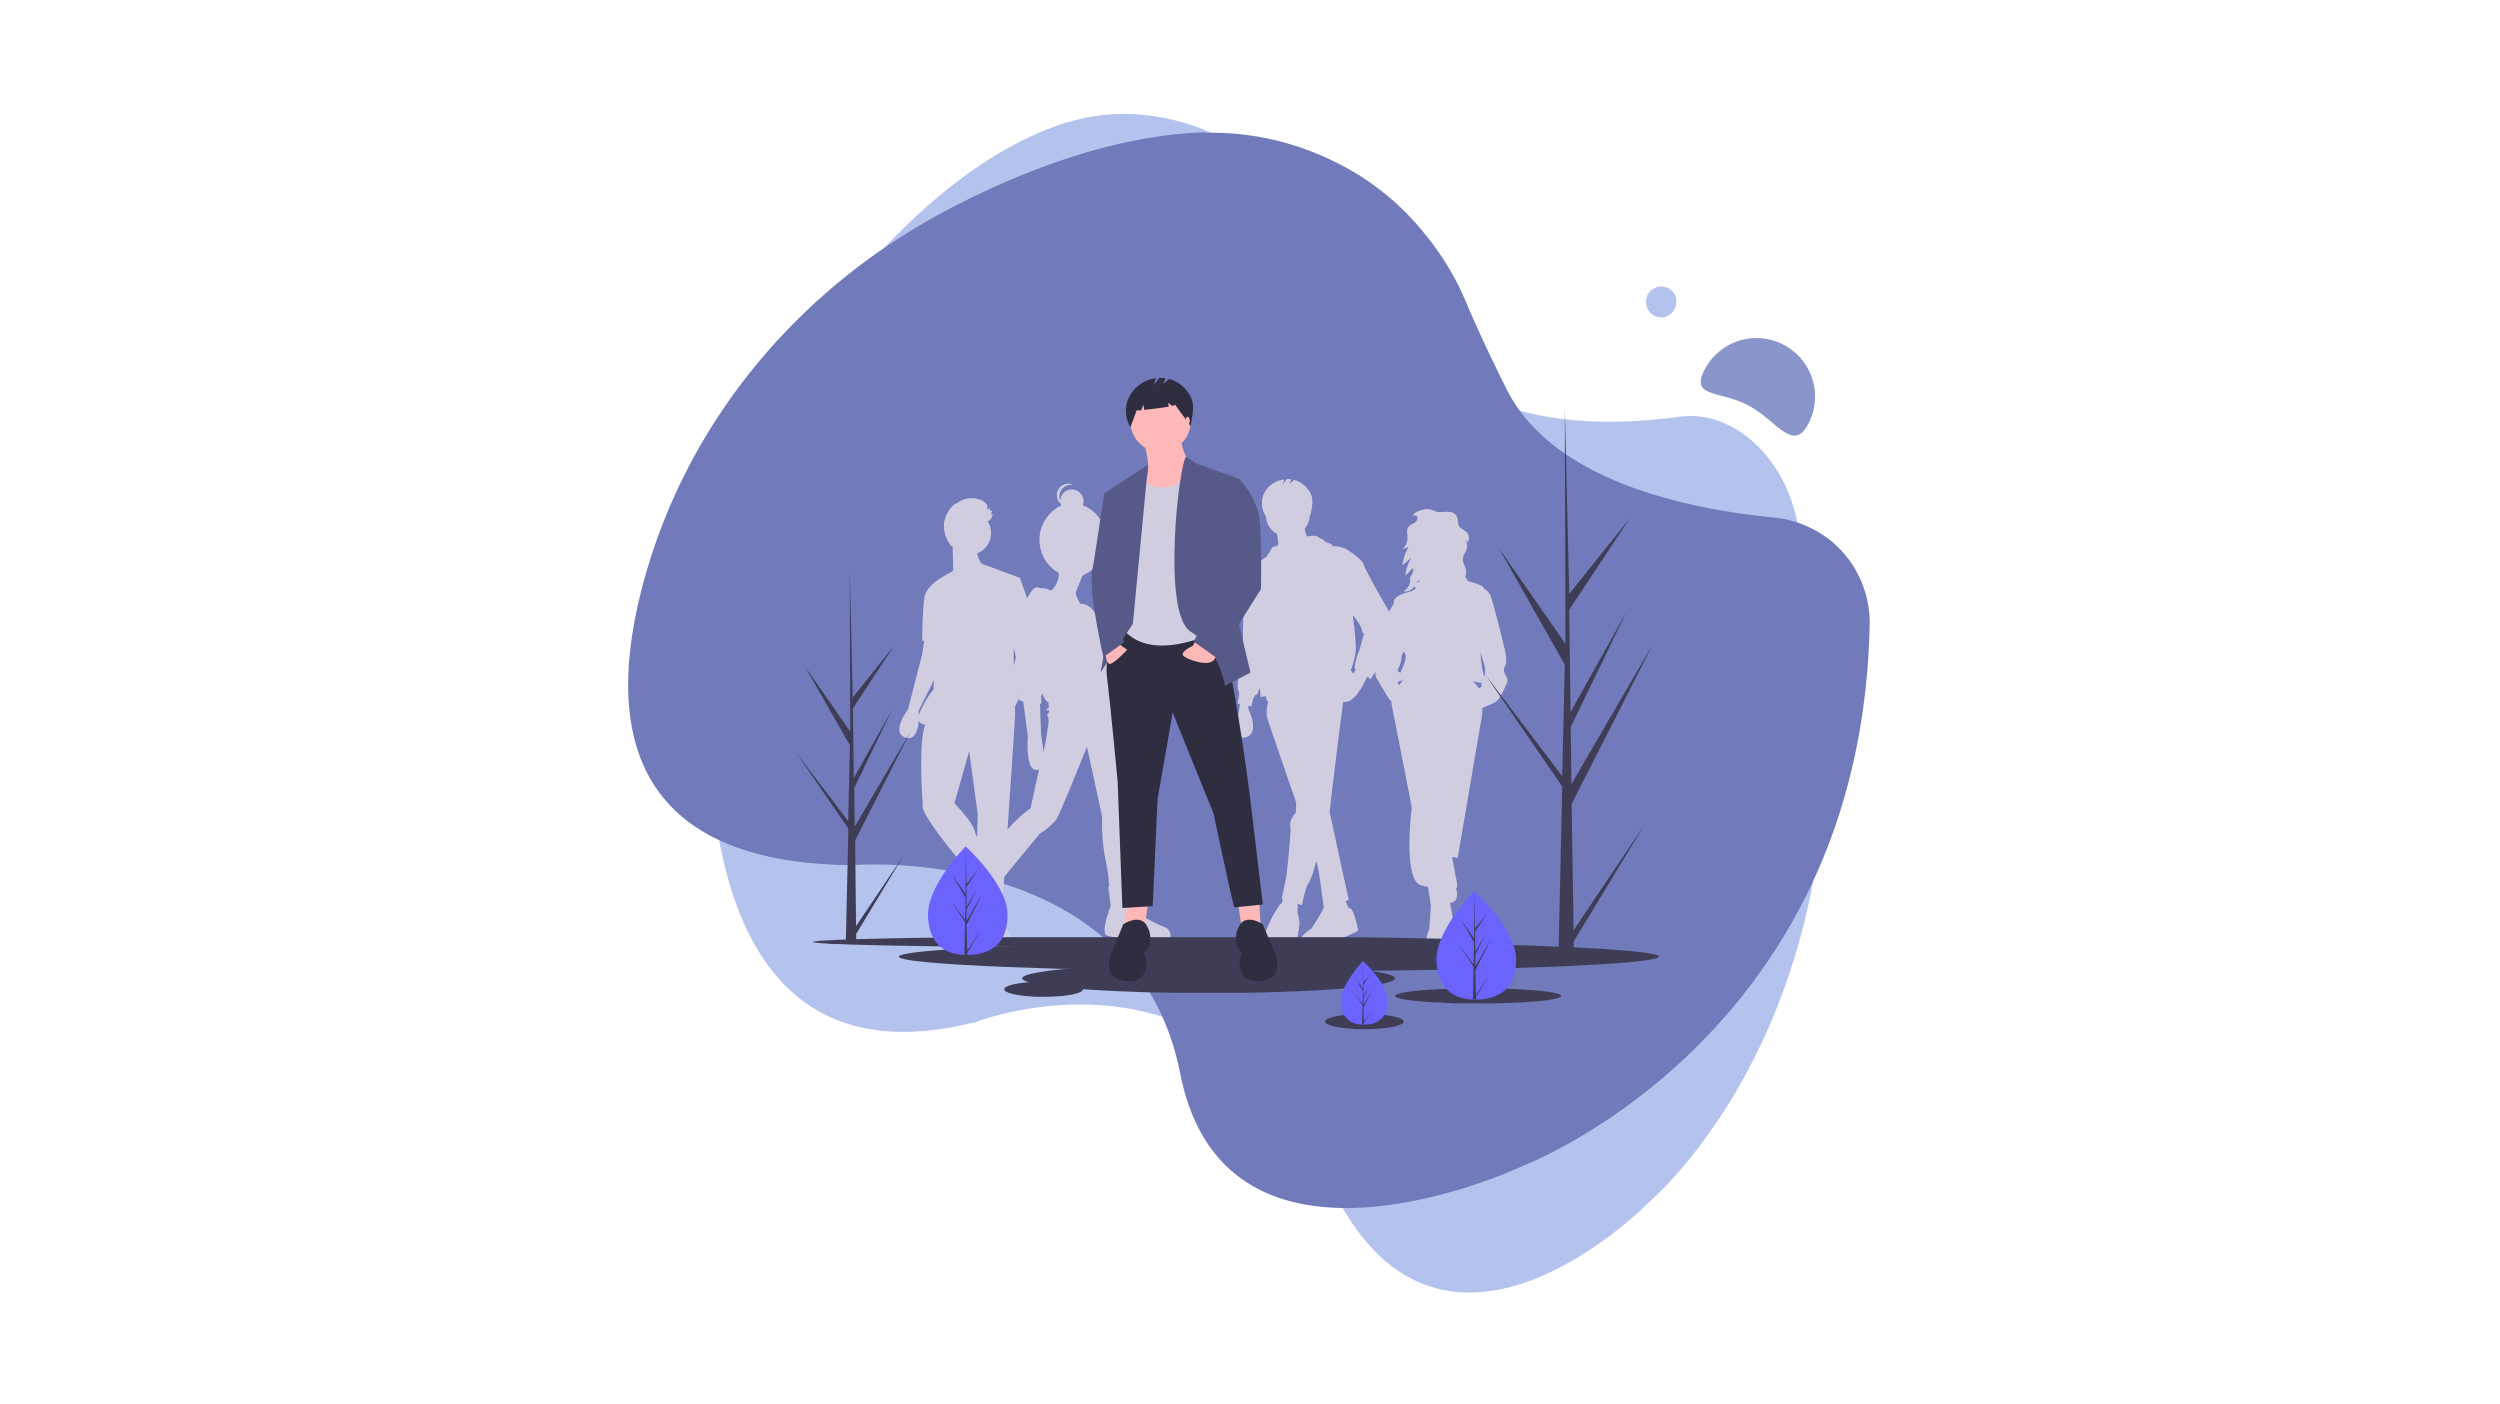 <svg xmlns="http://www.w3.org/2000/svg" xmlns:xlink="http://www.w3.org/1999/xlink" id="Livello_1" data-name="Livello 1" viewBox="0 0 443.81 249.33"><defs><style>.cls-1{fill:none;}.cls-2{clip-path:url(#clip-path);}.cls-3{clip-path:url(#clip-path-2);}.cls-4{fill:#b4c3ee;}.cls-5{clip-path:url(#clip-path-3);}.cls-6{fill:#717aba;}.cls-7{fill:#8a96cb;}.cls-8{fill:#d0cde1;}.cls-9{fill:#3f3d56;}.cls-10{clip-path:url(#clip-path-4);}.cls-11{fill:#ffb8b8;}.cls-12{fill:#2f2e41;}.cls-13{fill:#575a89;}.cls-14{clip-path:url(#clip-path-5);}.cls-15{fill:#6c63ff;}.cls-16{clip-path:url(#clip-path-6);}.cls-17{clip-path:url(#clip-path-7);}</style><clipPath id="clip-path" transform="translate(-0.43 0)"><rect class="cls-1" x="0.43" width="443.81" height="249.33"></rect></clipPath><clipPath id="clip-path-2" transform="translate(-0.43 0)"><rect class="cls-1" x="125.33" y="20.1" width="200" height="209.44"></rect></clipPath><clipPath id="clip-path-3" transform="translate(-0.43 0)"><rect class="cls-1" x="111.93" y="22.67" width="220.41" height="192"></rect></clipPath><clipPath id="clip-path-4" transform="translate(-0.43 0)"><rect class="cls-1" x="234.67" y="180" width="16" height="2.72"></rect></clipPath><clipPath id="clip-path-5" transform="translate(-0.43 0)"><rect class="cls-1" x="200" y="67.03" width="13.33" height="8.97"></rect></clipPath><clipPath id="clip-path-6" transform="translate(-0.43 0)"><rect class="cls-1" x="302.67" y="74.67" width="0.66" height="1.33"></rect></clipPath><clipPath id="clip-path-7" transform="translate(-0.43 0)"><rect class="cls-1" x="141.76" y="100" width="20.91" height="68"></rect></clipPath></defs><title>Best MSP Software 2024</title><g class="cls-2"><path class="cls-1" d="M.43,0H444.24V249.33H.43Z" transform="translate(-0.43 0)"></path><path class="cls-1" d="M.43,0H444.24V249.33H.43Z" transform="translate(-0.43 0)"></path></g><g class="cls-3"><path class="cls-4" d="M189.77,21.74c-13.85,4.37-26.15,15-35.88,26.13C135.43,69,125,99.24,126.31,132.3c1.12,29.2,10.84,58.48,47.43,49.1,0,0,42.61-16.62,62.16,27.39s57.87,4.06,57.87,4.06,46.09-39.48,25.34-121.76c-2.75-10.93-11.72-18.35-20.5-17.11-14.54,2-36.54,1.9-48.41-14.19-4.67-6.32-8.09-11.26-10.61-15.09-12.43-19-32.3-28.42-49.86-22.92Z" transform="translate(-0.43 0)"></path></g><g class="cls-5"><path class="cls-6" d="M214.36,23.48c-16,.53-32.17,6.65-45.7,13.76-25.72,13.5-45.46,36.48-53.54,64.5C108,126.45,110,153.17,151.6,153.59c0,0,50.17-4.25,58.35,37s60.55,16.5,60.55,16.5,60.38-22.62,61.84-96.26a18.61,18.61,0,0,0-.28-3.49,19,19,0,0,0-.91-3.38,19.84,19.84,0,0,0-1.52-3.15,18.31,18.31,0,0,0-2.08-2.8A17.49,17.49,0,0,0,325,95.65,18.79,18.79,0,0,0,322,93.79a19.21,19.21,0,0,0-3.25-1.27,18.06,18.06,0,0,0-3.43-.65C299.29,90.3,275.9,85.19,267.84,69c-3.18-6.39-5.4-11.25-7-15a49.2,49.2,0,0,0-3.32-6.61,48.71,48.71,0,0,0-4.26-6A49.47,49.47,0,0,0,248.18,36a50.31,50.31,0,0,0-5.86-4.5A49.53,49.53,0,0,0,235.86,28a50.35,50.35,0,0,0-6.92-2.55,48.06,48.06,0,0,0-7.23-1.49,48.93,48.93,0,0,0-7.36-.38Z" transform="translate(-0.43 0)"></path></g><path class="cls-7" d="M303.08,65.55a10.77,10.77,0,0,1,1.13-1.71,11,11,0,0,1,1.44-1.45,11.37,11.37,0,0,1,1.69-1.14,11.6,11.6,0,0,1,1.89-.79,11.25,11.25,0,0,1,2-.4,9.93,9.93,0,0,1,2,0,9.69,9.69,0,0,1,2,.39,10.44,10.44,0,0,1,1.89.78,10.25,10.25,0,0,1,1.7,1.13,10.22,10.22,0,0,1,2.59,3.15,9.43,9.43,0,0,1,.78,1.88,10,10,0,0,1,.41,2,10.8,10.8,0,0,1,0,2,11.51,11.51,0,0,1-.39,2,11.07,11.07,0,0,1-.78,1.89c-2.69,5.1-5.55-.58-10.6-3.29S300.36,70.67,303.08,65.55Z" transform="translate(-0.43 0)"></path><path class="cls-4" d="M298,53.6a2.43,2.43,0,0,1-.2,1.07,2.7,2.7,0,0,1-1.45,1.47,2.66,2.66,0,0,1-2.07,0,2.81,2.81,0,0,1-1.45-3.6,2.86,2.86,0,0,1,.58-.88,2.65,2.65,0,0,1,.87-.58,2.75,2.75,0,0,1,1.06-.21,2.8,2.8,0,0,1,1.07.21,2.61,2.61,0,0,1,.86.58,2.86,2.86,0,0,1,.58.88A2.42,2.42,0,0,1,298,53.6Z" transform="translate(-0.43 0)"></path><path class="cls-8" d="M267.53,119.5c-.31-.78.13-1.17.3-1.86a10.27,10.27,0,0,0-.39-2.85s-1.81-7.48-2.38-9a2.68,2.68,0,0,0-1.26-1.33c0-.19-.09-.31-.16-.35a11.5,11.5,0,0,0-2.57-.94,4.52,4.52,0,0,0-.55-.75,1.66,1.66,0,0,0,.19-.91c0-.81-.67-1.54-.58-2.35.05-.62.51-1.13.68-1.72a1.94,1.94,0,0,0-.23-1.59l.38.4a1.37,1.37,0,0,0,.24-.88,1.43,1.43,0,0,0-.35-.85c-.4-.44-1.07-.61-1.39-1.13s-.15-1.24-.45-1.78c-.75-1.33-2.66-.39-3.81-.85a3,3,0,0,0-1.36-.38,5,5,0,0,0-1.32.25A2.64,2.64,0,0,0,251,91.77a.46.46,0,0,1,.12-.12.6.6,0,0,1,.9.12.58.58,0,0,1,.05.26,1.24,1.24,0,0,1-.7.87,2.64,2.64,0,0,0-.93.67c-.36.53-.15,1.24-.15,1.88a2.6,2.6,0,0,1-1,2.11l1.22-.5a9.24,9.24,0,0,0-1.13,3.3L251,99a7.09,7.09,0,0,0-1.08,3.22l1.32-1.36a.7.7,0,0,1,.09.35l-.14.53a3,3,0,0,1-.16.31,1.26,1.26,0,0,0-.24,1.19,2.61,2.61,0,0,1-1.22,1.75,2,2,0,0,0,1.94-.93,1.77,1.77,0,0,0,.21.32l.07.08-.2.13-.52.35s-3.41.69-3.19,2q0,.07,0,.18l-1,1.67-1.42,4.84a5.71,5.71,0,0,0-.61,2.2,10.73,10.73,0,0,1,0,2.08c0,1.17-.56,1.64,0,2.59s2.24,3.72,2.24,3.72l.37.27a2.07,2.07,0,0,0,0,.5c.35,1.73,3.59,18.28,3.59,18.28s-1.65,13.09,1.68,13.91l1.22.28.5,3.31-.3,4.19s-2.29,5.18,1.9,5.48,2.29-4.49,2.29-4.49a2.24,2.24,0,0,0,.26-1.34c0-.39-.4-2.39-.76-4.31,1.59-.19,1.29-1.88,1.08-2.62a.41.41,0,0,0,.19-.24,7.24,7.24,0,0,0-.26-1.8c-.16-.95-.45-2.47-.64-3.51l1,.17,4.36-25.58s0-.4,0-1a15.81,15.81,0,0,1,1.84-.81c1.42-.56,2-2.64,2.46-3.5S267.83,120.28,267.53,119.5Zm-15.48-16.29a.89.89,0,0,1,.48-.16c0,.2-.39.26-.68.37A1,1,0,0,1,252.05,103.21Zm-2.18,12.87c.35.58-.28,2.14-.85,3.37-.33-.28-.67-.19-.27-1a3.93,3.93,0,0,0,.47-1.64,1.62,1.62,0,0,1,.48-1.13A1.71,1.71,0,0,0,249.87,116.08Zm-1.31,5c.2-.08.5-.21.9-.35l-.63.89A.63.63,0,0,1,248.56,121.05Zm14,.56c-.26-.28-.47-.53-.65-.75l1,.28a1.07,1.07,0,0,0,.5,0c0,.31,0,.73,0,.73l-.48.33A3,3,0,0,0,262.56,121.61Zm1.34-1.5v0a4.05,4.05,0,0,0-.12-.5,19.24,19.24,0,0,1-.51-3.83l.81,2.75S264.11,119.93,263.9,120.11Z" transform="translate(-0.43 0)"></path><path class="cls-8" d="M247.14,108.76s-4.43-7.62-4.57-8.45S240.22,98,240.22,98a4.59,4.59,0,0,0-3.31-1c.5-.4-1.26-.68-1.4-1s-.55-.28-1.1-.69-1.94-.07-1.94-.07a5.15,5.15,0,0,1-.43-1.38,3.76,3.76,0,0,0,.91-2.5v0l.11.17c.26-1.56.72-2.85-.16-4.27a4.66,4.66,0,0,0-2.72-2.08l-.83.67.33-.78a4.57,4.57,0,0,0-.83,0l-.74,1,.31-.93A4.51,4.51,0,0,0,225.16,87a4.2,4.2,0,0,0,0,4.67,0,0,0,0,0,0,0,3.92,3.92,0,0,0,.59,1.82,3.83,3.83,0,0,0,1.39,1.32l.24,1.88a1.32,1.32,0,0,1-.77.34c-.42,0-.83,1.1-.83,1.1s-.24.12-.49.69a18.09,18.09,0,0,0-3.39,2.81,1.66,1.66,0,0,0-.83,1.77c.14,1.94,0,10.94,0,10.94s-1.24,7.62-.83,8.17-.14,2.36-.14,2.36l.42.09v.46s-1.25,5.8.69,5.54c3.18-.41.83-5.12.83-5.12v-.54l.55.12s.28-1.94.83-2.08c.2,0,.42-.56.63-1.22.13,1,.2,1.64.2,1.64l.87-.19.24.88a.64.64,0,0,0,.19.08l-.19,1a7.11,7.11,0,0,0,0,1.8c.07.35,2.64,7.82,5.17,15.13l-.05,1.77s-1.24,1.38-1,2.35-.69,9-.69,9l-.83,4,.21.07-.19.7a1.2,1.2,0,0,0-.43.34,22.69,22.69,0,0,0-2.49,4.85s-2.5,3.74,1.38,3.6,4.15-1.52,4.15-1.52.55-3.6.55-3.74-.27-1.57-.27-1.57l-.11-.12.07-1.72.73.22s.69-3.6,1.24-4a18.88,18.88,0,0,0,1.3-3.84c.6,1.73,1.18,7.72,1.37,8.26a1.22,1.22,0,0,0-.17.29,34.46,34.46,0,0,1-2.08,3.46s-4.43,2.64,0,3.33a7.7,7.7,0,0,0,3.74-.69c1.24-.83,4.56-2.08,4.56-2.35s-.83-4.36-1.66-3.91l-.55-1.28.55-.22L236.44,144a8.35,8.35,0,0,0,.18-1c0-.73,1.79-14.84,2.24-18.43,2,.57,3.85-3.59,3.85-3.59l.45-.82.65.41s.56-1.39,1.39-1.53,2.35-7.48,2.35-8.45A4.47,4.47,0,0,0,247.14,108.76Zm-6.45,10.85a3.88,3.88,0,0,0-.47-.6,18.25,18.25,0,0,0,.83-2.91c.27-1.52-.42-6.51-.42-6.51v-.33a9.44,9.44,0,0,1,1.54,2.41,1,1,0,0,0,.41.83l-.83,2.91a17.53,17.53,0,0,0-.69,2.07,6.65,6.65,0,0,0-.14,1.25l.19.12Z" transform="translate(-0.43 0)"></path><path class="cls-8" d="M183.79,111.32l.74-.16-3.05-8.59-6.57-2.42-.07.07a3.49,3.49,0,0,1-.9-2,3.87,3.87,0,0,0,.75-.4,3.78,3.78,0,0,0,.64-.56,3.72,3.72,0,0,0,.5-.68,3.88,3.88,0,0,0,.35-.78,3.39,3.39,0,0,0,.16-.83,4,4,0,0,0,0-.85,4.57,4.57,0,0,0-.2-.83,3.64,3.64,0,0,0-.39-.76c.55-.13.74-.62.92-1.21a2.05,2.05,0,0,0-.34-.07c.08-.2.17-.39.25-.58l-.44,0c0-.18.07-.36.11-.53l-.57.39a1.12,1.12,0,0,0-.2-1.12,2.34,2.34,0,0,0-1-.68,4.19,4.19,0,0,0-2.3-.22,4,4,0,0,0-2.08,1l0-.17A5.38,5.38,0,0,0,168,93a5.68,5.68,0,0,0,1.42,4.06.8.8,0,0,1,0-.15l.12.16.11,4.21-.28.24s-4.65,2.11-4.84,4.63c-.28,1.23-.41,7.6-.41,7.6h.38l-.38,2.49-2.5,9.7s-3.18,4.16-.41,5c1.72.52,2.21-1.48,2.33-3.06a1,1,0,0,0,1,.71h.14c-1.3,3.39-.42,14.4-.42,14.4-.69,1.38,7.48,10.94,7.48,10.94l.49-.27.11.22-.47.05v4.29s-1.24,4.29.42,5.13a1.2,1.2,0,0,0,1.31-.3c-.09,1.33-.2,3.31-.2,3.76,0,.69,1.79,1.94,1.79,1.94s.42,1.52,3.74,1.52.83-4,.83-4l-1.8-4s-.13.06-.54-.27l.14-1.6.82.07,1.11-16.21s1-14.41,1.1-16.62a13.78,13.78,0,0,0,0-2.13l4.07-8.4Zm-3,5.38-.41,1.45v-3.21ZM163.52,127c0-.51,0-.86,0-.86l2.71-5.41-.08,1.68A16.21,16.21,0,0,0,163.52,127Zm6.34,15.63,2.62-9.28L174,144.54l-.11,4.07a6.79,6.79,0,0,1-.45-1.16C173,145.79,169.86,142.6,169.86,142.6Z" transform="translate(-0.43 0)"></path><path class="cls-8" d="M207.3,164.64c-1.29-.53-3.81-1.68-4.12-2.29s-1.83-5.34-1.83-5.34l-.39,0c-.05-2.15-.27-10.48-.6-11.48,0,0,1.6-13.21-1.6-18.48l-.58-2.33a12.74,12.74,0,0,0,0-3.47c-.16-.46,1.75-1.9,1.22-2.82s-2-4-2-4a5,5,0,0,0-1.9-3.82s-.6-3.4-3.32-3.45c-.36-.65-.88-1.67-.72-2.12s.78-2,1.13-2.84a5.54,5.54,0,0,0,.53-.3,6.52,6.52,0,0,0,3.67-6,6.45,6.45,0,0,0-4.14-6.2,2,2,0,0,0,.13-.88,2,2,0,0,0-.26-.86,2,2,0,0,0-.6-.67,2,2,0,0,0-.82-.35,2.23,2.23,0,0,0-.89,0,2.17,2.17,0,0,0-.8.41,2.1,2.1,0,0,0-.54.71,2,2,0,0,0-.2.87,2,2,0,0,1-.15-1,1.72,1.72,0,0,1,.11-.5,1.88,1.88,0,0,1,.22-.45,2.44,2.44,0,0,1,.33-.39,3.44,3.44,0,0,1,.42-.29,1.76,1.76,0,0,1,.47-.18,2.07,2.07,0,0,1,.5-.06,1.81,1.81,0,0,1,.4,0,2.26,2.26,0,0,0-.72-.19,2,2,0,0,0-.73.07,2,2,0,0,0-.66.33,2,2,0,0,0-.51.54,2.13,2.13,0,0,0-.28.68,2,2,0,0,0,0,.74,1.94,1.94,0,0,0,.24.7,2,2,0,0,0,.47.57,1.45,1.45,0,0,0,.09.22,6.75,6.75,0,0,0-.48,12,3.89,3.89,0,0,1-1.39,3.14,3.49,3.49,0,0,0-2-.44c-.27-.22-.69-.29-1.26.28a10.43,10.43,0,0,0-2.13,6c0,1.84.23,12.44.23,12.44s-1.22.46-.38,1.15a1,1,0,0,0,.61.23l.83,6.18s-.53,6,1.53,6a.73.73,0,0,0,.46-.11l-1.53,6.91a22.94,22.94,0,0,0-6.25,6.79,36.44,36.44,0,0,0-2.47,4.59l-.51-.31-1.75,3.36s-3.89,2.36-3,4.12a5.31,5.31,0,0,0,1.6,2.21l.54-.23,1,1.83a5.52,5.52,0,0,0,6.78,1.84,1.45,1.45,0,0,0,.3-.92,1.47,1.47,0,0,0-.3-.92c-.68-1-2.43-3.13-2.43-3.13l1.14-5.8-.24-.14L185,148a11.74,11.74,0,0,0,2.9-2.44c.76-1.15,5.49-13,5.49-13L196.09,145a35.17,35.17,0,0,0,.54,7.4,31.76,31.76,0,0,1,.72,5h-.19l.46,3.44s-2,4.89-.61,5.27a19.87,19.87,0,0,0,3,.53l.16-.53s5.87,3.2,8,.84C208.14,166.86,208.6,165.18,207.3,164.64Zm-20.89-37.48c.23.23.15,1.3.15,1.3l-.46,3-.45,2.06a23.75,23.75,0,0,0-.39-2.9l-.21-5.71a.35.35,0,0,0,.14.06c.15,0,.07-1.3.07-1.3s.09-.23.2-.6c.3.89.66,1.47,1.1,1.59l.08,1s-1,.45-.08.45l.15,0-.07.4S186.18,126.93,186.41,127.16Z" transform="translate(-0.43 0)"></path><path class="cls-9" d="M267.31,167.19s-.1.07-.3.1l-.88.1-1.46.09c-.59,0-1.26.06-2,.09l-2.57.1-3.1.08-3.58.08-4,.07-4.46.07-4.83.06-5.16.05-5.44,0-5.66,0-5.84,0H194l-5.84,0-5.66,0-5.44,0-5.16-.05L167.1,168l-4.45-.07-4-.07-3.58-.08-3.1-.08-2.57-.1c-.77,0-1.44,0-2-.09l-1.46-.09-.88-.1c-.2,0-.3-.07-.3-.1s.1-.07.3-.1.49-.07.88-.1l1.46-.09c.59,0,1.26-.07,2-.1l2.57-.09,3.1-.08,3.58-.08,4-.08,4.45-.06c1.56,0,3.17,0,4.84-.06l5.16,0,5.44,0,5.66,0,5.84,0,6,0h12l6,0,5.84,0,5.66,0,5.44,0,5.16,0c1.67,0,3.28,0,4.83.06l4.46.06,4,.08,3.58.08,3.1.08,2.57.09c.77,0,1.44.06,2,.1l1.46.09c.39,0,.69.07.88.1S267.31,167.16,267.31,167.19Z" transform="translate(-0.43 0)"></path><path class="cls-9" d="M294.9,169.8c0,.09-.11.17-.33.26a6.24,6.24,0,0,1-1,.25c-.43.09-1,.17-1.61.25s-1.39.16-2.23.24-1.79.16-2.83.23-2.17.15-3.4.22l-3.94.21c-1.4.07-2.89.13-4.45.19l-4.9.17c-1.71.06-3.48.11-5.32.15l-5.68.13c-1.94.05-3.93.08-6,.11s-4.12.07-6.24.09-4.25,0-6.42.06l-6.54,0H220.85l-6.55,0c-2.16,0-4.31,0-6.42-.06s-4.19-.05-6.23-.09-4-.06-6-.11L190,172c-1.83,0-3.61-.09-5.31-.15l-4.91-.17c-1.56-.06-3-.12-4.44-.19l-3.94-.21c-1.23-.07-2.37-.14-3.41-.22s-2-.15-2.83-.23-1.59-.16-2.23-.24-1.18-.16-1.61-.25a6.57,6.57,0,0,1-1-.25c-.21-.09-.32-.17-.32-.26s.11-.17.32-.25a6.37,6.37,0,0,1,1-.26c.43-.08,1-.16,1.61-.25s1.39-.16,2.23-.24,1.79-.15,2.83-.23,2.18-.15,3.41-.22l3.94-.21,4.44-.19,4.91-.17,5.31-.15,5.68-.14,6-.1q3.06-.06,6.23-.09l6.42-.06,6.55,0h13.22l6.54,0,6.42.06c2.12,0,4.19,0,6.24.09l6,.1,5.68.14,5.32.15,4.9.17,4.45.19,3.94.21c1.23.07,2.36.14,3.4.22s2,.15,2.83.23,1.59.16,2.23.24,1.18.17,1.61.25a6.05,6.05,0,0,1,1,.26C294.79,169.63,294.9,169.71,294.9,169.8Z" transform="translate(-0.43 0)"></path><path class="cls-9" d="M248.1,173.68a.33.33,0,0,1-.15.25,2.06,2.06,0,0,1-.48.26c-.21.08-.48.16-.79.25s-.68.16-1.09.24-.88.15-1.39.23l-1.67.22-1.94.21-2.18.19-2.4.17-2.61.15-2.79.13-2.93.11c-1,0-2,.07-3.06.09l-3.15.06-3.21,0h-6.49l-3.22,0-3.15-.06c-1,0-2.05-.05-3.06-.09l-2.93-.11-2.78-.13L194,175.7l-2.41-.17-2.18-.19-1.94-.21-1.67-.22c-.51-.08-1-.15-1.39-.23s-.77-.16-1.09-.24-.58-.17-.79-.25a2.06,2.06,0,0,1-.48-.26.33.33,0,0,1-.15-.25.36.36,0,0,1,.15-.26,2.09,2.09,0,0,1,.48-.25,5.73,5.73,0,0,1,.79-.25c.32-.08.68-.16,1.09-.24s.88-.16,1.39-.23l1.67-.23,1.94-.2c.68-.07,1.41-.13,2.18-.19l2.41-.17q1.24-.09,2.61-.15l2.78-.13c1,0,1.93-.08,2.93-.11s2-.07,3.06-.09l3.15-.07,3.22,0h6.49l3.21,0,3.15.07c1,0,2,0,3.06.09s2,.06,2.93.11l2.79.13q1.35.06,2.61.15l2.4.17c.77.06,1.5.12,2.18.19l1.94.2,1.67.23c.51.07,1,.15,1.39.23s.77.16,1.09.24a5.73,5.73,0,0,1,.79.25,2.09,2.09,0,0,1,.48.25A.36.36,0,0,1,248.1,173.68Z" transform="translate(-0.43 0)"></path><path class="cls-9" d="M277.58,176.8c0,.09-.1.17-.28.26a4.13,4.13,0,0,1-.84.25c-.37.09-.82.16-1.36.24s-1.15.14-1.83.2-1.43.12-2.24.17-1.65.09-2.55.12-1.81.06-2.76.08-1.91,0-2.88,0-1.92,0-2.87,0-1.87,0-2.77-.08-1.74-.07-2.54-.12-1.55-.11-2.24-.17-1.29-.13-1.83-.2-1-.15-1.36-.24a4.13,4.13,0,0,1-.84-.25c-.19-.09-.29-.17-.29-.26s.1-.18.29-.26a4,4,0,0,1,.84-.26c.37-.08.82-.16,1.36-.23s1.15-.14,1.83-.21,1.43-.12,2.24-.16,1.65-.1,2.54-.13l2.77-.08,2.87,0,2.88,0,2.76.08c.9,0,1.75.08,2.55.13s1.55.1,2.24.16,1.29.13,1.83.21,1,.15,1.36.23a4,4,0,0,1,.84.26C277.48,176.62,277.58,176.71,277.58,176.8Z" transform="translate(-0.43 0)"></path><g class="cls-10"><path class="cls-9" d="M249.62,181.35c0,.18-.18.35-.53.51a6.27,6.27,0,0,1-1.52.44,18.19,18.19,0,0,1-2.26.29c-.86.07-1.75.11-2.68.11s-1.82,0-2.67-.11a18.12,18.12,0,0,1-2.27-.29,6.17,6.17,0,0,1-1.51-.44q-.54-.24-.54-.51c0-.18.18-.35.54-.52a6.71,6.71,0,0,1,1.51-.43,20,20,0,0,1,2.27-.3c.85-.06,1.74-.1,2.67-.1s1.82,0,2.68.1a20.13,20.13,0,0,1,2.26.3,6.83,6.83,0,0,1,1.52.43C249.44,181,249.62,181.17,249.62,181.35Z" transform="translate(-0.43 0)"></path></g><path class="cls-9" d="M192.69,175.61c0,.19-.17.36-.53.53a7.29,7.29,0,0,1-1.51.43,18.62,18.62,0,0,1-2.27.29c-.86.07-1.75.1-2.68.1s-1.81,0-2.67-.1a18.36,18.36,0,0,1-2.27-.29,7.41,7.41,0,0,1-1.52-.43c-.35-.17-.53-.34-.53-.53s.18-.34.53-.51a7.33,7.33,0,0,1,1.52-.44c.66-.12,1.41-.22,2.27-.29s1.75-.1,2.67-.1,1.82,0,2.68.1,1.61.17,2.27.29a7.21,7.21,0,0,1,1.51.44C192.52,175.27,192.69,175.44,192.69,175.61Z" transform="translate(-0.43 0)"></path><path class="cls-11" d="M220.23,160.36l.68,4.72,3.37-.34-.34-4.89Z" transform="translate(-0.43 0)"></path><path class="cls-11" d="M204.23,160.36l-.67,4.72-3.37-.34.34-4.89Z" transform="translate(-0.43 0)"></path><path class="cls-12" d="M199.35,111.47a12.4,12.4,0,0,0-2.36,9.1c.67,5.57,1.85,18.21,1.85,18.21l.84,22.42,5.39-.34.85-19,2.69-15.35,7.24,17.87s3.54,16.7,3.71,16.7,5.05-.51,5.05-.51l-2.35-19.73s-3.71-28.65-5.9-29.16S199.35,111.47,199.35,111.47Z" transform="translate(-0.43 0)"></path><path class="cls-12" d="M224.61,164.07s-3-2-4.21.34a4.34,4.34,0,0,0-.17,4s1,.68.51,1.35-.68,5.06,3.7,4.38,2.19-5.22,2.19-5.22Z" transform="translate(-0.43 0)"></path><path class="cls-12" d="M199.85,164.07s3-2,4.21.34a4.34,4.34,0,0,1,.17,4s-1,.68-.51,1.35.68,5.06-3.7,4.38-2.19-5.22-2.19-5.22Z" transform="translate(-0.43 0)"></path><path class="cls-11" d="M203.47,78.68s1.52,4.22.34,6.58,1.85,5,1.85,5,7.92-4,6.91-6.07-2.69-4.71-2.36-6.4Z" transform="translate(-0.43 0)"></path><path class="cls-11" d="M211.81,74.89a5.33,5.33,0,0,1-.1,1,4.93,4.93,0,0,1-.31,1,5,5,0,0,1-.5.94,5.77,5.77,0,0,1-.67.81,5.84,5.84,0,0,1-.81.68,6.45,6.45,0,0,1-.94.49,4.93,4.93,0,0,1-1,.31,5.19,5.19,0,0,1-1.05.1,5.33,5.33,0,0,1-1-.1,5.13,5.13,0,0,1-1-.31,5.87,5.87,0,0,1-.93-.49,5.39,5.39,0,0,1-.82-.68,5.77,5.77,0,0,1-.67-.81,5.65,5.65,0,0,1-.5-.94,4.91,4.91,0,0,1-.3-1,5.5,5.5,0,0,1,.3-3.12,5.19,5.19,0,0,1,.5-.93,5.29,5.29,0,0,1,1.49-1.49,5.19,5.19,0,0,1,.93-.5,6.94,6.94,0,0,1,1-.31,6.22,6.22,0,0,1,1-.1,6,6,0,0,1,1.05.1,6.58,6.58,0,0,1,1,.31,5.65,5.65,0,0,1,.94.5,5.77,5.77,0,0,1,.81.67,5.33,5.33,0,0,1,.67.82,4.63,4.63,0,0,1,.5.93,5.21,5.21,0,0,1,.41,2.07Z" transform="translate(-0.43 0)"></path><path class="cls-8" d="M202.55,85s5.4,4.51,9.44-1.87l4.2,2.38,2.19,25.63s-12.3,7.07-18.19,1L201,88.38Z" transform="translate(-0.43 0)"></path><path class="cls-13" d="M204.24,82.48l-7.59,5,2.7,12.48-3.54,19.39,5.73-8.6Z" transform="translate(-0.43 0)"></path><path class="cls-13" d="M211,81.07l1.86,1.24L220.4,85l-1.18,20.91,3.2,13.49-4.54,2.36s-.85-6.41-6.07-9.61S209.77,82,211,81.07Z" transform="translate(-0.43 0)"></path><path class="cls-11" d="M198.34,113.83l2.19,1.52s-2.79,3-3.29,2.44a1.32,1.32,0,0,1-.42-1.09l-.51-1.18Z" transform="translate(-0.43 0)"></path><path class="cls-11" d="M212.89,113.51l-.74,1.16s-2.19,1-1.69,1.69,4.72,2.19,5.56.67l.84-1.51Z" transform="translate(-0.43 0)"></path><path class="cls-13" d="M197.66,87.36l-1.18.17-1.93,12.56s-.76,2.27.08,7.67,1.68,8.91,1.68,8.91L200,114l-1.68-4.39,2.19-16Z" transform="translate(-0.43 0)"></path><path class="cls-13" d="M217.7,84.67l2.7.33s3,3.2,3.54,6.58.34,13,.34,13l-7.75,12.3-4.21-3,5.89-10.45L215.35,90.9Z" transform="translate(-0.43 0)"></path><g class="cls-14"><path class="cls-12" d="M211.56,70A6.08,6.08,0,0,0,208,67.27l-1.09.88.42-1a6.52,6.52,0,0,0-1.08-.06l-1,1.27.41-1.23a6.17,6.17,0,0,0-2.42.83,6.1,6.1,0,0,0-1.88,1.73,5.54,5.54,0,0,0-.24,6.15c.34-1,.75-2,1.09-3a3.66,3.66,0,0,0,.81,0l.41-1,.11.92c1.28-.12,3.17-.36,4.38-.58l-.11-.71.7.59c.37-.09.59-.17.57-.22.9,1.45,1.79,2.38,2.7,3.83C212.11,73.58,212.71,71.88,211.56,70Z" transform="translate(-0.43 0)"></path></g><path class="cls-11" d="M211.63,74.72a1.13,1.13,0,0,1-.11.51c-.07.15-.16.22-.26.22s-.19-.07-.25-.22a1,1,0,0,1-.11-.51,1.05,1.05,0,0,1,.11-.52c.06-.14.15-.21.25-.21s.19.07.26.21A1.17,1.17,0,0,1,211.63,74.72Z" transform="translate(-0.43 0)"></path><path class="cls-15" d="M269.56,170.07c.15,5.32-2.95,7.27-6.85,7.38h-.81c-3.52-.15-6.31-2-6.46-7-.14-5.12,6.21-11.77,6.68-12.27l0,0S269.4,164.75,269.56,170.07Z" transform="translate(-0.43 0)"></path><path class="cls-9" d="M262.43,176.65l2.48-3.69L262.44,177v.42h-.54l.13-5.34v0h0v-.51l-2.71-3.93,2.71,3.56v.1l.09-4-2.34-4.09,2.35,3.38,0-8.35v0l.16,6.58,2.13-2.67-2.13,3.23.05,3.61,2-3.52-2,4.05,0,2,2.86-4.9-2.85,5.6Z" transform="translate(-0.43 0)"></path><path class="cls-15" d="M179.28,162.15c.16,5.31-2.95,7.26-6.85,7.38h-.8c-3.53-.15-6.32-2-6.46-7-.15-5.12,6.19-11.78,6.67-12.27l0,0S179.13,156.82,179.28,162.15Z" transform="translate(-0.43 0)"></path><path class="cls-9" d="M172.15,168.72l2.48-3.68-2.47,4.08v.41h-.53l.12-5.34v0h0v-.51l-2.71-3.94,2.71,3.57v.1l.09-4-2.34-4.08,2.35,3.38,0-8.35v0l.16,6.57,2.14-2.66L172,157.43l0,3.61,2-3.52-2,4,0,2,2.85-4.9-2.85,5.6Z" transform="translate(-0.43 0)"></path><path class="cls-15" d="M246.74,177.57c.09,3.12-1.73,4.26-4,4.33h-.48c-2.06-.09-3.7-1.19-3.79-4.09s3.64-6.91,3.93-7.2v0S246.65,174.44,246.74,177.57Z" transform="translate(-0.43 0)"></path><path class="cls-9" d="M242.56,181.43l1.45-2.16-1.45,2.39v.25h-.32l.08-3.13v-.32l-1.6-2.31,1.59,2.08v.07l.06-2.37L241,173.53l1.38,2v-4.9l.08,3.86,1.26-1.57-1.25,1.9,0,2.12,1.16-2.07-1.15,2.38,0,1.18,1.67-2.88-1.67,3.28Z" transform="translate(-0.43 0)"></path><g class="cls-16"><path class="cls-12" d="M303.31,75.69l0,0s0,0,0,0Z" transform="translate(-0.43 0)"></path></g><path class="cls-9" d="M279.78,165.14l12.48-18.57L279.8,167.14l0,2.09c-.91,0-1.81,0-2.7,0l.61-26.86,0-.21,0,0,.06-2.53-13.66-19.86,13.64,18,0,.53.47-20.29L266.51,97.3l11.83,17-.12-42v0l.79,33.14L289.76,92,279,108.26l.24,18.15,9.89-17.71-9.86,20.38.13,10.1,14.39-24.68-14.35,28.2Z" transform="translate(-0.43 0)"></path><g class="cls-17"><path class="cls-9" d="M152.4,164.42l8.49-12.63-8.47,14v1.42c-.62,0-1.23,0-1.84,0L151,148.9v-.14l0,0,0-1.72-9.3-13.51,9.29,12.22,0,.36.32-13.81-8-14,8.06,11.58-.09-28.61v0l.53,22.56,7.32-9.17-7.29,11.1.16,12.36L158.79,126l-6.71,13.88.09,6.86L162,130l-9.76,19.19Z" transform="translate(-0.43 0)"></path></g></svg>